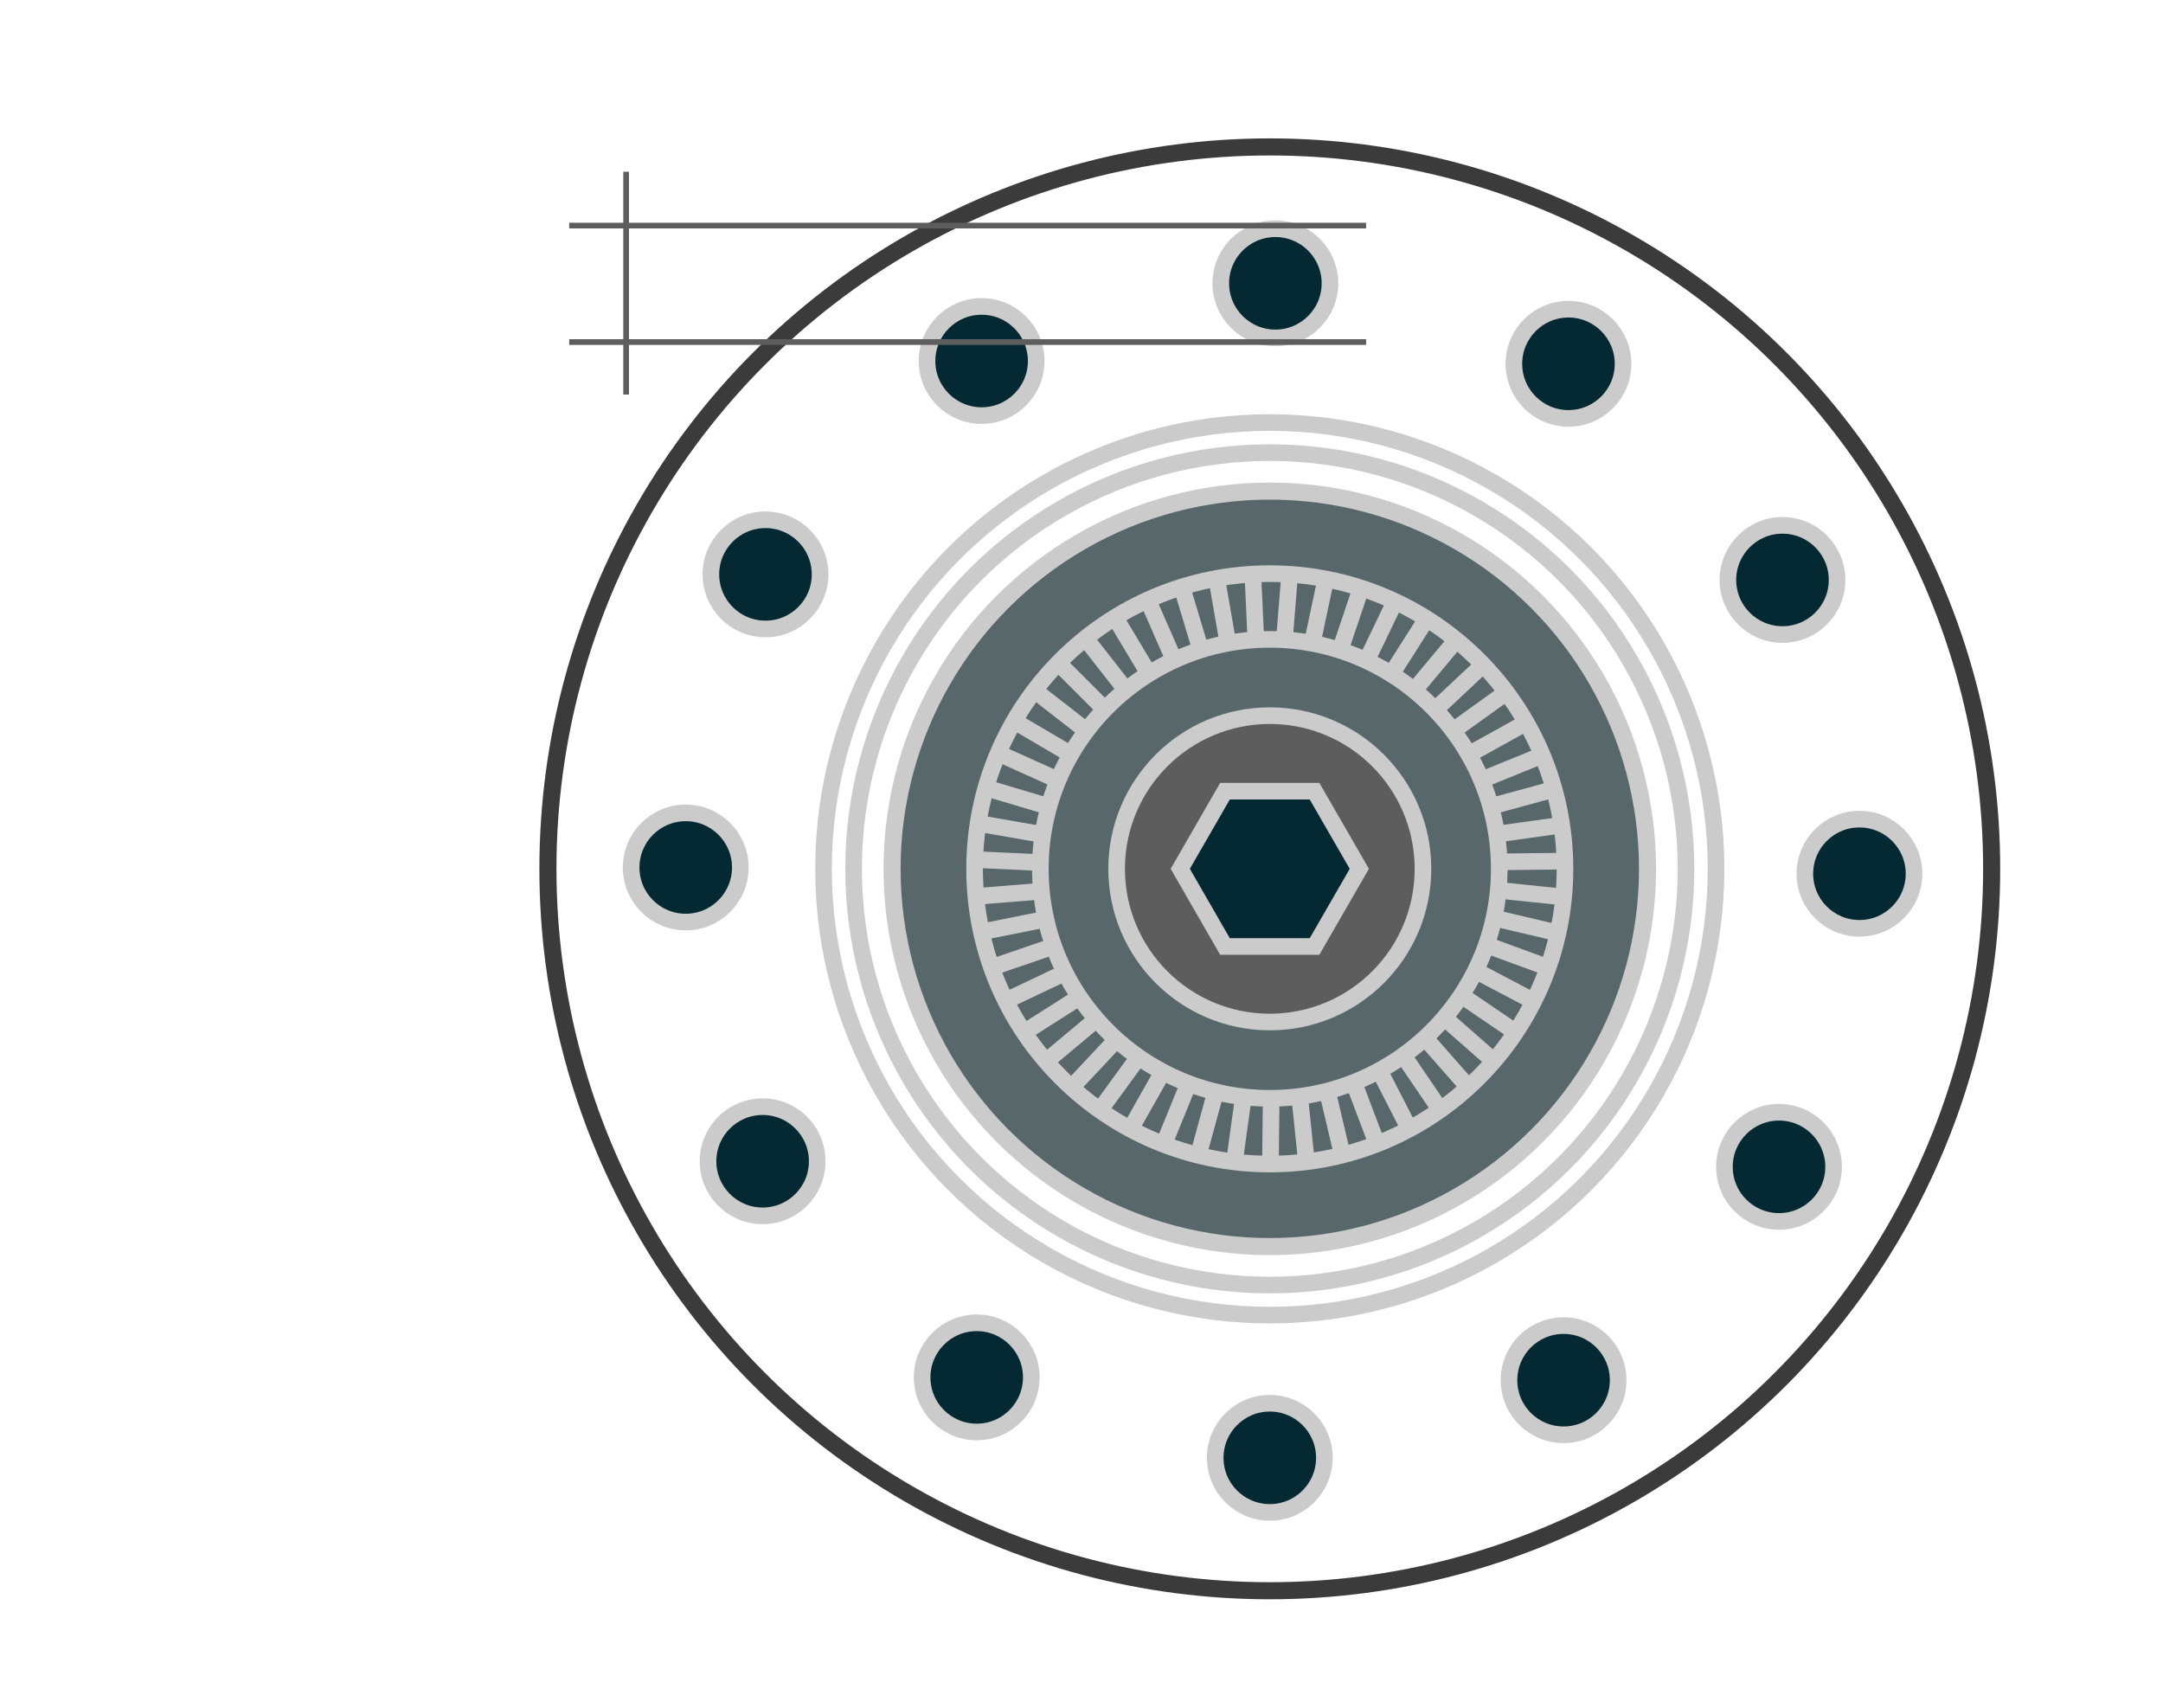 <svg xmlns="http://www.w3.org/2000/svg" id="Layer_1" data-name="Layer 1" viewBox="0 50 380 300">
    <defs>
        <style>
            .svg-line{stroke: #5d5d5d;}
            .svg-border{fill: none;stroke: #3b3b3b;stroke-width:3px;}
            .svg-hole {
                stroke-miterlimit:10;
                fill: #042932;
                stroke: #cbcbcb;
                stroke-width:2.92px;
            }
            .svg-nut-lock-section {
                fill:none;
                stroke-miterlimit:10;
                stroke: #cbcbcb;
                stroke-width:2.92px;
            }
            .svg-inner-hub {
                stroke-miterlimit: 10;
                stroke: #cbcbcb;
                fill: #58676a;
                stroke-width: 3px;
            }
            .svg-axe {
                stroke-miterlimit: 10;
                stroke: #cbcbcb;
                stroke-width: 2.92px;
                fill: #5d5d5d;
            }
        </style>
    </defs>
    <title>front-hub-spoke-hole-diameter</title>
    <circle class="svg-hole" cx="274.69" cy="292.46" r="9.59"/>
    <circle class="svg-hole" cx="312.54" cy="254.98" r="9.59"/>
    <circle class="svg-hole" cx="326.67" cy="203.49" r="9.59"/>
    <circle class="svg-hole" cx="313.15" cy="151.88" r="9.59"/>
    <circle class="svg-hole" cx="275.55" cy="113.91" r="9.59"/>
    <circle class="svg-hole" cx="224.06" cy="99.77" r="9.59"/>
    <circle class="svg-hole" cx="172.45" cy="113.42" r="9.59"/>
    <circle class="svg-hole" cx="134.48" cy="150.9" r="9.59"/>
    <circle class="svg-hole" cx="120.47" cy="202.39" r="9.59"/>
    <circle class="svg-hole" cx="133.98" cy="254" r="9.59"/>
    <circle class="svg-hole" cx="171.59" cy="291.97" r="9.59"/>
    <circle class="svg-hole" cx="223.08" cy="306.1" r="9.59"/>
    <circle class="svg-border" cx="223.08" cy="202.63" r="126.82"/>
    <circle class="svg-inner-hub" cx="223.08" cy="202.63" r="66.36"/>
    <circle class="svg-axe" cx="223.08" cy="202.63" r="26.91"/>
    <circle class="svg-nut-lock-section" cx="223.08" cy="202.63" r="51.86"/>
    <polygon class="svg-hole" points="215.21 216.27 230.94 216.27 238.81 202.63 230.94 188.99 215.21 188.99 207.35 202.63 215.21 216.27"/>
    <circle class="svg-nut-lock-section" cx="223.08" cy="202.63" r="40.31"/>
    <circle class="svg-nut-lock-section" cx="223.08" cy="202.63" r="73.12"/>
    <circle class="svg-nut-lock-section" cx="223.08" cy="202.63" r="78.4"/>
    <line class="svg-nut-lock-section" x1="247.41" y1="247.98" x2="242.49" y2="238.39"/>
    <line class="svg-nut-lock-section" x1="252.82" y1="244.66" x2="246.8" y2="235.81"/>
    <line class="svg-nut-lock-section" x1="257.73" y1="240.73" x2="250.6" y2="232.62"/>
    <line class="svg-nut-lock-section" x1="262.16" y1="236.18" x2="254.05" y2="229.05"/>
    <line class="svg-nut-lock-section" x1="265.97" y1="231.14" x2="257.12" y2="225.12"/>
    <line class="svg-nut-lock-section" x1="269.16" y1="225.74" x2="259.58" y2="220.7"/>
    <line class="svg-nut-lock-section" x1="271.62" y1="219.84" x2="261.54" y2="216.15"/>
    <line class="svg-nut-lock-section" x1="273.34" y1="213.82" x2="262.89" y2="211.36"/>
    <line class="svg-nut-lock-section" x1="274.32" y1="207.55" x2="263.63" y2="206.44"/>
    <line class="svg-nut-lock-section" x1="274.44" y1="201.28" x2="263.75" y2="201.4"/>
    <line class="svg-nut-lock-section" x1="273.95" y1="195.01" x2="263.26" y2="196.49"/>
    <line class="svg-nut-lock-section" x1="272.6" y1="188.75" x2="262.28" y2="191.57"/>
    <line class="svg-nut-lock-section" x1="270.51" y1="182.85" x2="260.56" y2="186.9"/>
    <line class="svg-nut-lock-section" x1="267.69" y1="177.19" x2="258.35" y2="182.36"/>
    <line class="svg-nut-lock-section" x1="264.25" y1="171.91" x2="255.52" y2="178.18"/>
    <line class="svg-nut-lock-section" x1="260.19" y1="167.12" x2="252.33" y2="174.49"/>
    <line class="svg-nut-lock-section" x1="255.52" y1="162.82" x2="248.64" y2="171.05"/>
    <line class="svg-nut-lock-section" x1="250.36" y1="159.13" x2="244.58" y2="168.22"/>
    <line class="svg-nut-lock-section" x1="244.83" y1="156.18" x2="240.16" y2="165.89"/>
    <line class="svg-nut-lock-section" x1="238.93" y1="153.85" x2="235.49" y2="164.05"/>
    <line class="svg-nut-lock-section" x1="232.79" y1="152.37" x2="230.57" y2="162.82"/>
    <line class="svg-nut-lock-section" x1="226.52" y1="151.51" x2="225.66" y2="162.2"/>
    <line class="svg-nut-lock-section" x1="220.13" y1="151.51" x2="220.62" y2="162.2"/>
    <line class="svg-nut-lock-section" x1="213.86" y1="152.25" x2="215.7" y2="162.82"/>
    <line class="svg-nut-lock-section" x1="207.84" y1="153.85" x2="210.91" y2="164.05"/>
    <line class="svg-nut-lock-section" x1="201.94" y1="156.06" x2="206.24" y2="165.89"/>
    <line class="svg-nut-lock-section" x1="196.29" y1="159.13" x2="201.82" y2="168.35"/>
    <line class="svg-nut-lock-section" x1="191.13" y1="162.69" x2="197.76" y2="171.17"/>
    <line class="svg-nut-lock-section" x1="186.46" y1="166.99" x2="194.08" y2="174.61"/>
    <line class="svg-nut-lock-section" x1="182.4" y1="171.79" x2="190.76" y2="178.3"/>
    <line class="svg-nut-lock-section" x1="178.84" y1="177.07" x2="188.05" y2="182.48"/>
    <line class="svg-nut-lock-section" x1="176.01" y1="182.6" x2="185.84" y2="187.03"/>
    <line class="svg-nut-lock-section" x1="173.92" y1="188.62" x2="184.25" y2="191.7"/>
    <line class="svg-nut-lock-section" x1="172.57" y1="194.77" x2="183.14" y2="196.61"/>
    <line class="svg-nut-lock-section" x1="171.96" y1="201.03" x2="182.65" y2="201.53"/>
    <line class="svg-nut-lock-section" x1="172.2" y1="207.42" x2="182.89" y2="206.56"/>
    <line class="svg-nut-lock-section" x1="173.19" y1="213.57" x2="183.63" y2="211.48"/>
    <line class="svg-nut-lock-section" x1="174.91" y1="219.71" x2="184.98" y2="216.27"/>
    <line class="svg-nut-lock-section" x1="177.36" y1="225.49" x2="186.95" y2="220.94"/>
    <line class="svg-nut-lock-section" x1="180.44" y1="231.02" x2="189.53" y2="225.24"/>
    <line class="svg-nut-lock-section" x1="184.25" y1="236.06" x2="192.48" y2="229.18"/>
    <line class="svg-nut-lock-section" x1="188.67" y1="240.6" x2="196.04" y2="232.74"/>
    <line class="svg-nut-lock-section" x1="193.58" y1="244.54" x2="199.85" y2="235.93"/>
    <line class="svg-nut-lock-section" x1="198.87" y1="247.86" x2="204.15" y2="238.52"/>
    <line class="svg-nut-lock-section" x1="204.64" y1="250.56" x2="208.7" y2="240.6"/>
    <line class="svg-nut-lock-section" x1="210.67" y1="252.4" x2="213.49" y2="242.08"/>
    <line class="svg-nut-lock-section" x1="216.93" y1="253.63" x2="218.41" y2="242.94"/>
    <line class="svg-nut-lock-section" x1="223.2" y1="254" x2="223.32" y2="243.31"/>
    <line class="svg-nut-lock-section" x1="229.47" y1="253.63" x2="228.36" y2="242.94"/>
    <line class="svg-nut-lock-section" x1="235.74" y1="252.52" x2="233.28" y2="242.08"/>
    <line class="svg-nut-lock-section" x1="241.76" y1="250.56" x2="237.95" y2="240.48"/>
    <line class="svg-line" x1="240" y1="110.09" x2="100" y2="110.09"/>
    <line class="svg-line" x1="240" y1="89.63" x2="100" y2="89.63"/>
    <line class="svg-line" x1="110" y1="80.17" x2="110" y2="119.31"/>
</svg>